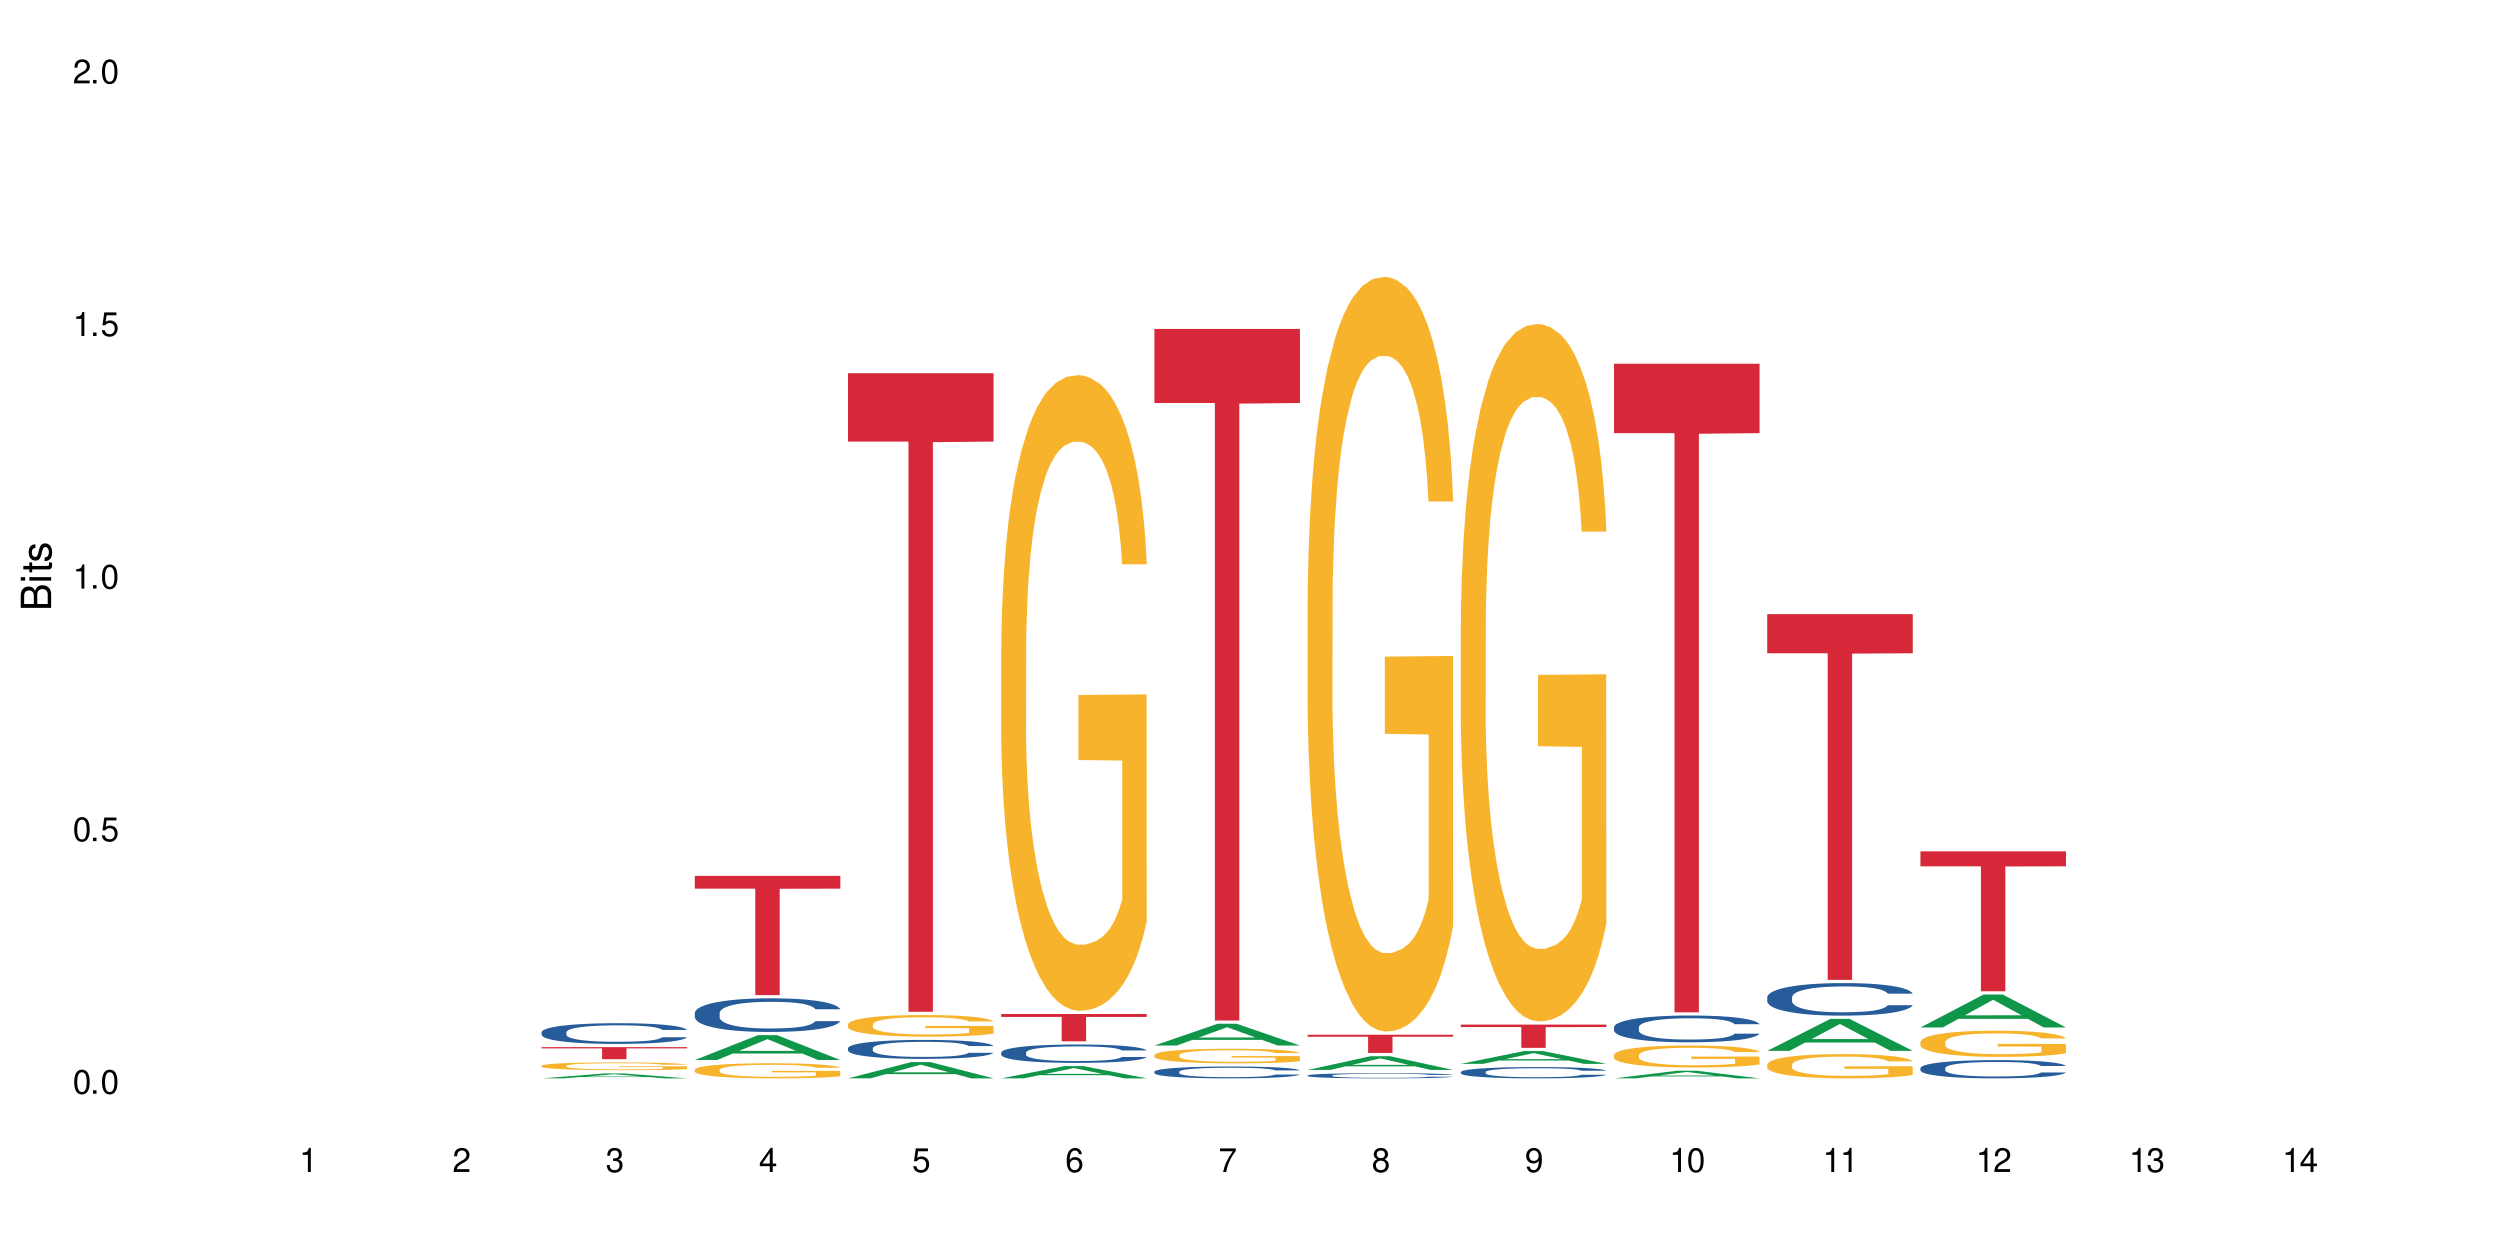 <?xml version="1.0" encoding="UTF-8"?>
<svg xmlns="http://www.w3.org/2000/svg" xmlns:xlink="http://www.w3.org/1999/xlink" width="720" height="360" viewBox="0 0 720 360">
<defs>
<g>
<g id="glyph-0-0">
</g>
<g id="glyph-0-1">
<path d="M 2.641 -6.938 C 2 -6.938 1.422 -6.656 1.078 -6.172 C 0.641 -5.562 0.406 -4.641 0.406 -3.359 C 0.406 -1.016 1.188 0.219 2.641 0.219 C 4.078 0.219 4.859 -1.016 4.859 -3.297 C 4.859 -4.641 4.656 -5.547 4.203 -6.172 C 3.844 -6.656 3.281 -6.938 2.641 -6.938 Z M 2.641 -6.188 C 3.547 -6.188 4 -5.25 4 -3.375 C 4 -1.406 3.562 -0.484 2.625 -0.484 C 1.734 -0.484 1.281 -1.438 1.281 -3.344 C 1.281 -5.25 1.734 -6.188 2.641 -6.188 Z M 2.641 -6.188 "/>
</g>
<g id="glyph-0-2">
<path d="M 1.828 -1 L 0.828 -1 L 0.828 0 L 1.828 0 Z M 1.828 -1 "/>
</g>
<g id="glyph-0-3">
<path d="M 4.562 -6.797 L 1.062 -6.797 L 0.547 -3.094 L 1.328 -3.094 C 1.719 -3.562 2.047 -3.734 2.578 -3.734 C 3.484 -3.734 4.062 -3.109 4.062 -2.094 C 4.062 -1.125 3.484 -0.531 2.578 -0.531 C 1.828 -0.531 1.375 -0.906 1.188 -1.672 L 0.328 -1.672 C 0.453 -1.109 0.547 -0.844 0.75 -0.594 C 1.125 -0.078 1.828 0.219 2.594 0.219 C 3.969 0.219 4.922 -0.781 4.922 -2.219 C 4.922 -3.562 4.031 -4.484 2.719 -4.484 C 2.25 -4.484 1.859 -4.359 1.469 -4.062 L 1.734 -5.969 L 4.562 -5.969 Z M 4.562 -6.797 "/>
</g>
<g id="glyph-0-4">
<path d="M 2.484 -4.938 L 2.484 0 L 3.328 0 L 3.328 -6.938 L 2.766 -6.938 C 2.469 -5.875 2.281 -5.734 0.984 -5.562 L 0.984 -4.938 Z M 2.484 -4.938 "/>
</g>
<g id="glyph-0-5">
<path d="M 4.859 -0.828 L 1.281 -0.828 C 1.359 -1.406 1.672 -1.781 2.5 -2.281 L 3.469 -2.828 C 4.406 -3.344 4.906 -4.062 4.906 -4.906 C 4.906 -5.484 4.672 -6.031 4.266 -6.406 C 3.859 -6.766 3.375 -6.938 2.719 -6.938 C 1.859 -6.938 1.219 -6.625 0.844 -6.031 C 0.609 -5.672 0.5 -5.234 0.484 -4.531 L 1.328 -4.531 C 1.359 -5.016 1.406 -5.281 1.531 -5.516 C 1.75 -5.938 2.188 -6.203 2.703 -6.203 C 3.469 -6.203 4.031 -5.641 4.031 -4.891 C 4.031 -4.344 3.719 -3.859 3.125 -3.516 L 2.234 -3 C 0.812 -2.172 0.406 -1.531 0.328 -0.016 L 4.859 -0.016 Z M 4.859 -0.828 "/>
</g>
<g id="glyph-0-6">
<path d="M 2.125 -3.188 L 2.578 -3.188 C 3.5 -3.188 3.984 -2.766 3.984 -1.922 C 3.984 -1.062 3.469 -0.531 2.594 -0.531 C 1.656 -0.531 1.203 -1 1.156 -2.016 L 0.312 -2.016 C 0.344 -1.453 0.438 -1.094 0.609 -0.781 C 0.953 -0.109 1.625 0.219 2.547 0.219 C 3.953 0.219 4.859 -0.625 4.859 -1.938 C 4.859 -2.828 4.516 -3.297 3.703 -3.594 C 4.344 -3.844 4.656 -4.328 4.656 -5.031 C 4.656 -6.219 3.875 -6.938 2.578 -6.938 C 1.203 -6.938 0.484 -6.172 0.453 -4.703 L 1.297 -4.703 C 1.312 -5.125 1.344 -5.359 1.453 -5.578 C 1.641 -5.969 2.062 -6.203 2.594 -6.203 C 3.344 -6.203 3.797 -5.75 3.797 -5 C 3.797 -4.516 3.609 -4.219 3.25 -4.047 C 3.016 -3.953 2.703 -3.922 2.125 -3.906 Z M 2.125 -3.188 "/>
</g>
<g id="glyph-0-7">
<path d="M 3.141 -1.672 L 3.141 0 L 3.984 0 L 3.984 -1.672 L 4.984 -1.672 L 4.984 -2.438 L 3.984 -2.438 L 3.984 -6.938 L 3.359 -6.938 L 0.266 -2.578 L 0.266 -1.672 Z M 3.141 -2.438 L 1 -2.438 L 3.141 -5.5 Z M 3.141 -2.438 "/>
</g>
<g id="glyph-0-8">
<path d="M 4.781 -5.125 C 4.609 -6.266 3.891 -6.938 2.844 -6.938 C 2.094 -6.938 1.422 -6.578 1.031 -5.953 C 0.594 -5.266 0.406 -4.422 0.406 -3.172 C 0.406 -2 0.578 -1.25 0.984 -0.641 C 1.359 -0.078 1.953 0.219 2.703 0.219 C 3.984 0.219 4.922 -0.75 4.922 -2.094 C 4.922 -3.375 4.062 -4.281 2.844 -4.281 C 2.172 -4.281 1.641 -4.031 1.281 -3.516 C 1.281 -5.234 1.828 -6.188 2.797 -6.188 C 3.391 -6.188 3.797 -5.797 3.938 -5.125 Z M 2.734 -3.531 C 3.547 -3.531 4.062 -2.953 4.062 -2.031 C 4.062 -1.156 3.484 -0.531 2.703 -0.531 C 1.922 -0.531 1.328 -1.188 1.328 -2.078 C 1.328 -2.938 1.906 -3.531 2.734 -3.531 Z M 2.734 -3.531 "/>
</g>
<g id="glyph-0-9">
<path d="M 4.984 -6.797 L 0.438 -6.797 L 0.438 -5.969 L 4.109 -5.969 C 2.5 -3.656 1.828 -2.234 1.328 0 L 2.219 0 C 2.594 -2.172 3.453 -4.047 4.984 -6.094 Z M 4.984 -6.797 "/>
</g>
<g id="glyph-0-10">
<path d="M 3.75 -3.656 C 4.469 -4.094 4.688 -4.438 4.688 -5.078 C 4.688 -6.172 3.844 -6.938 2.641 -6.938 C 1.438 -6.938 0.594 -6.172 0.594 -5.094 C 0.594 -4.438 0.812 -4.094 1.516 -3.656 C 0.734 -3.266 0.359 -2.703 0.359 -1.922 C 0.359 -0.656 1.281 0.219 2.641 0.219 C 3.984 0.219 4.922 -0.656 4.922 -1.922 C 4.922 -2.703 4.531 -3.266 3.75 -3.656 Z M 2.641 -6.188 C 3.359 -6.188 3.812 -5.75 3.812 -5.062 C 3.812 -4.406 3.344 -3.984 2.641 -3.984 C 1.922 -3.984 1.453 -4.406 1.453 -5.078 C 1.453 -5.75 1.922 -6.188 2.641 -6.188 Z M 2.641 -3.266 C 3.484 -3.266 4.062 -2.719 4.062 -1.906 C 4.062 -1.078 3.484 -0.531 2.625 -0.531 C 1.797 -0.531 1.219 -1.094 1.219 -1.906 C 1.219 -2.719 1.781 -3.266 2.641 -3.266 Z M 2.641 -3.266 "/>
</g>
<g id="glyph-0-11">
<path d="M 0.516 -1.578 C 0.672 -0.453 1.406 0.219 2.438 0.219 C 3.188 0.219 3.859 -0.141 4.266 -0.766 C 4.688 -1.453 4.891 -2.297 4.891 -3.547 C 4.891 -4.719 4.703 -5.453 4.312 -6.078 C 3.938 -6.641 3.344 -6.938 2.594 -6.938 C 1.297 -6.938 0.359 -5.969 0.359 -4.625 C 0.359 -3.344 1.234 -2.453 2.453 -2.453 C 3.094 -2.453 3.578 -2.672 4.016 -3.203 C 4 -1.484 3.469 -0.531 2.5 -0.531 C 1.906 -0.531 1.484 -0.906 1.359 -1.578 Z M 2.578 -6.203 C 3.375 -6.203 3.969 -5.531 3.969 -4.641 C 3.969 -3.797 3.391 -3.188 2.547 -3.188 C 1.734 -3.188 1.234 -3.766 1.234 -4.688 C 1.234 -5.562 1.797 -6.203 2.578 -6.203 Z M 2.578 -6.203 "/>
</g>
<g id="glyph-1-0">
</g>
<g id="glyph-1-1">
<path d="M 0 -0.953 L 0 -4.891 C 0 -5.719 -0.234 -6.344 -0.734 -6.797 C -1.188 -7.234 -1.812 -7.469 -2.5 -7.469 C -3.547 -7.469 -4.188 -7 -4.625 -5.875 C -4.984 -6.688 -5.625 -7.094 -6.531 -7.094 C -7.172 -7.094 -7.734 -6.859 -8.141 -6.391 C -8.562 -5.922 -8.75 -5.344 -8.75 -4.5 L -8.75 -0.953 Z M -4.984 -2.062 L -7.766 -2.062 L -7.766 -4.219 C -7.766 -4.844 -7.688 -5.203 -7.453 -5.5 C -7.219 -5.812 -6.859 -5.969 -6.375 -5.969 C -5.891 -5.969 -5.531 -5.812 -5.297 -5.5 C -5.062 -5.203 -4.984 -4.844 -4.984 -4.219 Z M -0.984 -2.062 L -4 -2.062 L -4 -4.781 C -4 -5.766 -3.438 -6.359 -2.484 -6.359 C -1.547 -6.359 -0.984 -5.766 -0.984 -4.781 Z M -0.984 -2.062 "/>
</g>
<g id="glyph-1-2">
<path d="M -6.281 -1.797 L -6.281 -0.797 L 0 -0.797 L 0 -1.797 Z M -8.75 -1.797 L -8.75 -0.797 L -7.484 -0.797 L -7.484 -1.797 Z M -8.75 -1.797 "/>
</g>
<g id="glyph-1-3">
<path d="M -6.281 -3.047 L -6.281 -2.016 L -8.016 -2.016 L -8.016 -1.016 L -6.281 -1.016 L -6.281 -0.172 L -5.469 -0.172 L -5.469 -1.016 L -0.719 -1.016 C -0.078 -1.016 0.281 -1.453 0.281 -2.234 C 0.281 -2.5 0.25 -2.719 0.188 -3.047 L -0.641 -3.047 C -0.609 -2.906 -0.594 -2.766 -0.594 -2.562 C -0.594 -2.141 -0.719 -2.016 -1.156 -2.016 L -5.469 -2.016 L -5.469 -3.047 Z M -6.281 -3.047 "/>
</g>
<g id="glyph-1-4">
<path d="M -4.531 -5.25 C -5.766 -5.25 -6.469 -4.422 -6.469 -2.969 C -6.469 -1.516 -5.719 -0.562 -4.547 -0.562 C -3.562 -0.562 -3.094 -1.062 -2.734 -2.562 L -2.516 -3.484 C -2.344 -4.188 -2.094 -4.469 -1.641 -4.469 C -1.047 -4.469 -0.641 -3.875 -0.641 -3 C -0.641 -2.453 -0.797 -2 -1.062 -1.75 C -1.25 -1.594 -1.422 -1.531 -1.875 -1.469 L -1.875 -0.406 C -0.422 -0.453 0.281 -1.266 0.281 -2.922 C 0.281 -4.5 -0.5 -5.516 -1.719 -5.516 C -2.656 -5.516 -3.172 -4.984 -3.469 -3.734 L -3.703 -2.766 C -3.891 -1.953 -4.156 -1.609 -4.594 -1.609 C -5.188 -1.609 -5.547 -2.125 -5.547 -2.938 C -5.547 -3.75 -5.203 -4.172 -4.531 -4.203 Z M -4.531 -5.25 "/>
</g>
</g>
</defs>
<rect x="-72" y="-36" width="864" height="432" fill="rgb(100%, 100%, 100%)" fill-opacity="1"/>
<path fill-rule="nonzero" fill="rgb(6.275%, 58.824%, 28.235%)" fill-opacity="1" d="M 155.977 310.566 L 156.023 310.566 L 174.16 309.145 L 179.668 309.145 L 197.895 310.57 L 191.488 310.57 L 186.922 310.195 L 166.902 310.195 L 162.426 310.566 L 155.977 310.566 L 168.828 310.043 L 185.086 310.043 L 176.98 309.375 L 176.891 309.375 L 176.801 309.379 L 168.785 310.043 L 168.828 310.043 Z M 155.977 310.566 "/>
<path fill-rule="nonzero" fill="rgb(14.51%, 36.078%, 60%)" fill-opacity="1" d="M 155.977 297.277 L 156.027 297.27 L 156.027 297.141 L 156.18 296.934 L 156.539 296.672 L 156.898 296.492 L 157.816 296.172 L 159.094 295.859 L 160.426 295.621 L 161.395 295.477 L 162.266 295.371 L 164.258 295.168 L 165.535 295.062 L 166.918 294.973 L 168.602 294.879 L 169.828 294.824 L 172.59 294.738 L 174.637 294.699 L 176.219 294.684 L 179.645 294.684 L 181.688 294.703 L 183.172 294.73 L 184.809 294.773 L 186.188 294.824 L 188.59 294.945 L 190.738 295.098 L 191.707 295.184 L 193.242 295.352 L 194.418 295.516 L 195.234 295.656 L 196.156 295.859 L 196.973 296.105 L 197.586 296.383 L 197.895 296.617 L 190.738 296.617 L 190.379 296.398 L 189.969 296.23 L 189.203 296.008 L 188.438 295.848 L 187.363 295.691 L 186.391 295.586 L 185.062 295.484 L 183.887 295.418 L 182.66 295.371 L 181.484 295.336 L 179.234 295.305 L 176.629 295.305 L 175.656 295.316 L 173.664 295.359 L 172.59 295.395 L 171.059 295.473 L 169.984 295.543 L 168.707 295.652 L 167.836 295.746 L 166.762 295.887 L 165.996 296.012 L 165.129 296.191 L 164.617 296.328 L 164.156 296.48 L 163.746 296.66 L 163.441 296.852 L 163.234 297.055 L 163.133 297.25 L 163.133 298.094 L 163.234 298.289 L 163.492 298.52 L 164.156 298.852 L 165.129 299.141 L 166.25 299.371 L 167.324 299.531 L 167.938 299.609 L 168.758 299.695 L 170.035 299.805 L 171.875 299.914 L 172.949 299.957 L 174.582 300 L 176.27 300.023 L 178.52 300.023 L 180.512 300 L 181.844 299.973 L 183.223 299.93 L 185.113 299.836 L 186.289 299.75 L 187.312 299.648 L 188.078 299.543 L 188.59 299.457 L 189.355 299.289 L 189.969 299.102 L 190.43 298.91 L 190.738 298.727 L 197.895 298.727 L 197.586 298.945 L 197.129 299.156 L 196.668 299.316 L 195.953 299.504 L 195.133 299.676 L 193.957 299.863 L 192.988 299.992 L 191.707 300.125 L 190.531 300.23 L 189.254 300.324 L 187.363 300.434 L 186.137 300.488 L 184.809 300.535 L 183.223 300.578 L 181.23 300.617 L 179.082 300.641 L 177.09 300.645 L 174.941 300.633 L 173.355 300.613 L 171.262 300.562 L 168.652 300.465 L 166.762 300.359 L 165.281 300.258 L 164.004 300.148 L 162.57 300 L 160.73 299.762 L 159.605 299.578 L 158.84 299.422 L 157.969 299.211 L 157.355 299.02 L 156.641 298.715 L 156.129 298.328 L 155.977 298.027 Z M 155.977 297.277 "/>
<path fill-rule="nonzero" fill="rgb(96.863%, 70.196%, 16.863%)" fill-opacity="1" d="M 155.977 306.934 L 156.027 306.934 L 156.027 306.891 L 156.234 306.801 L 156.742 306.672 L 157.41 306.57 L 158.125 306.488 L 158.582 306.445 L 159.352 306.383 L 160.016 306.336 L 161.703 306.246 L 163.848 306.16 L 165.023 306.121 L 166.355 306.086 L 168.246 306.047 L 169.113 306.035 L 171.773 306 L 174.789 305.98 L 178.109 305.977 L 179.645 305.977 L 181.742 305.984 L 184.602 306.008 L 186.238 306.027 L 187.516 306.047 L 188.848 306.074 L 190.48 306.117 L 192.016 306.164 L 193.242 306.215 L 194.469 306.277 L 195.492 306.34 L 196.359 306.414 L 197.129 306.5 L 197.586 306.57 L 197.895 306.641 L 190.789 306.641 L 190.379 306.57 L 189.918 306.516 L 189.152 306.449 L 188.387 306.398 L 187.617 306.359 L 186.188 306.305 L 184.961 306.273 L 183.426 306.246 L 181.945 306.227 L 180.258 306.215 L 179.234 306.211 L 176.527 306.211 L 174.074 306.223 L 172.641 306.242 L 171.617 306.258 L 170.188 306.289 L 169.32 306.312 L 168.809 306.328 L 167.273 306.391 L 166.25 306.449 L 165.688 306.488 L 164.973 306.551 L 164.461 306.605 L 163.898 306.688 L 163.594 306.75 L 163.184 306.887 L 163.133 307.258 L 163.285 307.332 L 163.594 307.418 L 164.004 307.492 L 164.617 307.57 L 165.23 307.629 L 166.305 307.707 L 167.223 307.762 L 167.938 307.797 L 169.32 307.852 L 169.883 307.871 L 171.211 307.906 L 172.59 307.938 L 174.277 307.961 L 175.555 307.973 L 177.602 307.984 L 180.207 307.984 L 183.273 307.969 L 185.215 307.953 L 186.547 307.938 L 187.414 307.922 L 188.488 307.902 L 189.254 307.879 L 189.969 307.859 L 190.84 307.824 L 190.84 307.332 L 178.215 307.332 L 178.215 307.102 L 197.844 307.102 L 197.895 307.902 L 196.82 307.957 L 195.492 308.008 L 194.215 308.051 L 192.883 308.086 L 190.992 308.125 L 189.461 308.148 L 187.109 308.176 L 184.961 308.195 L 182.711 308.207 L 180.719 308.215 L 178.367 308.215 L 176.27 308.211 L 174.023 308.199 L 172.234 308.184 L 170.598 308.164 L 168.961 308.137 L 166.918 308.094 L 165.586 308.059 L 164.207 308.016 L 162.828 307.965 L 161.602 307.91 L 160.781 307.867 L 159.965 307.816 L 159.094 307.754 L 158.277 307.688 L 157.664 307.621 L 157.102 307.551 L 156.691 307.484 L 156.285 307.391 L 156.078 307.316 L 155.977 307.254 Z M 155.977 306.934 "/>
<path fill-rule="nonzero" fill="rgb(83.922%, 15.686%, 22.353%)" fill-opacity="1" d="M 155.977 301.57 L 197.895 301.57 L 197.895 301.945 L 180.426 301.945 L 180.426 305.047 L 173.395 305.047 L 173.395 301.949 L 173.293 301.945 L 155.977 301.945 Z M 155.977 301.57 "/>
<path fill-rule="nonzero" fill="rgb(6.275%, 58.824%, 28.235%)" fill-opacity="1" d="M 200.102 305.285 L 200.145 305.277 L 218.281 298.125 L 223.789 298.125 L 242.016 305.289 L 235.613 305.289 L 231.047 303.418 L 211.027 303.418 L 206.547 305.285 L 200.102 305.285 L 212.953 302.645 L 229.207 302.641 L 221.102 299.297 L 221.012 299.289 L 220.926 299.309 L 212.906 302.641 L 212.953 302.645 Z M 200.102 305.285 "/>
<path fill-rule="nonzero" fill="rgb(14.51%, 36.078%, 60%)" fill-opacity="1" d="M 200.102 291.734 L 200.152 291.727 L 200.152 291.512 L 200.305 291.176 L 200.664 290.754 L 201.02 290.461 L 201.941 289.938 L 203.219 289.434 L 204.547 289.047 L 205.52 288.816 L 206.387 288.641 L 208.383 288.312 L 209.66 288.145 L 211.039 287.992 L 212.727 287.844 L 213.953 287.754 L 216.715 287.613 L 218.758 287.551 L 220.344 287.523 L 223.77 287.523 L 225.812 287.562 L 227.293 287.605 L 228.93 287.676 L 230.312 287.754 L 232.715 287.949 L 234.859 288.195 L 235.832 288.34 L 237.363 288.613 L 238.539 288.879 L 239.359 289.109 L 240.277 289.434 L 241.098 289.832 L 241.711 290.285 L 242.016 290.664 L 234.859 290.664 L 234.504 290.309 L 234.094 290.035 L 233.328 289.672 L 232.559 289.418 L 231.488 289.16 L 230.516 288.992 L 229.188 288.824 L 228.012 288.719 L 226.785 288.641 L 225.609 288.586 L 223.359 288.531 L 220.75 288.531 L 219.781 288.551 L 217.785 288.621 L 216.715 288.684 L 215.18 288.809 L 214.105 288.922 L 212.828 289.098 L 211.961 289.25 L 210.887 289.48 L 210.117 289.684 L 209.25 289.973 L 208.738 290.195 L 208.277 290.441 L 207.871 290.734 L 207.562 291.043 L 207.359 291.371 L 207.258 291.691 L 207.258 293.059 L 207.359 293.379 L 207.613 293.75 L 208.277 294.289 L 209.25 294.758 L 210.375 295.129 L 211.449 295.395 L 212.062 295.52 L 212.879 295.66 L 214.156 295.836 L 215.996 296.012 L 217.07 296.082 L 218.707 296.156 L 220.395 296.191 L 222.645 296.191 L 224.637 296.156 L 225.965 296.109 L 227.348 296.039 L 229.238 295.891 L 230.414 295.746 L 231.434 295.578 L 232.203 295.41 L 232.715 295.27 L 233.48 294.996 L 234.094 294.695 L 234.555 294.387 L 234.859 294.086 L 242.016 294.086 L 241.711 294.438 L 241.25 294.785 L 240.789 295.039 L 240.074 295.352 L 239.258 295.625 L 238.082 295.934 L 237.109 296.137 L 235.832 296.359 L 234.656 296.527 L 233.379 296.676 L 231.488 296.852 L 230.258 296.941 L 228.93 297.02 L 227.348 297.09 L 225.352 297.152 L 223.207 297.188 L 221.211 297.199 L 219.066 297.18 L 217.48 297.145 L 215.383 297.066 L 212.777 296.906 L 210.887 296.738 L 209.402 296.57 L 208.125 296.395 L 206.695 296.156 L 204.855 295.766 L 203.73 295.465 L 202.961 295.219 L 202.094 294.871 L 201.48 294.562 L 200.766 294.066 L 200.254 293.441 L 200.102 292.953 Z M 200.102 291.734 "/>
<path fill-rule="nonzero" fill="rgb(96.863%, 70.196%, 16.863%)" fill-opacity="1" d="M 200.102 308.082 L 200.152 308.078 L 200.152 307.996 L 200.355 307.82 L 200.867 307.574 L 201.531 307.371 L 202.246 307.211 L 202.707 307.129 L 203.473 307.008 L 204.137 306.922 L 205.824 306.742 L 207.973 306.574 L 209.148 306.504 L 210.477 306.438 L 212.367 306.359 L 213.238 306.332 L 215.895 306.27 L 218.91 306.23 L 222.234 306.219 L 223.77 306.223 L 225.863 306.238 L 228.727 306.281 L 230.363 306.32 L 231.641 306.359 L 232.969 306.414 L 234.605 306.492 L 236.137 306.586 L 237.363 306.684 L 238.594 306.801 L 239.613 306.93 L 240.484 307.066 L 241.25 307.234 L 241.711 307.375 L 242.016 307.512 L 234.91 307.512 L 234.504 307.375 L 234.043 307.266 L 233.277 307.137 L 232.508 307.039 L 231.742 306.965 L 230.312 306.859 L 229.082 306.797 L 227.551 306.742 L 226.066 306.707 L 224.383 306.684 L 223.359 306.676 L 220.648 306.676 L 218.195 306.703 L 216.766 306.734 L 215.742 306.766 L 214.312 306.824 L 213.441 306.875 L 212.93 306.906 L 211.398 307.027 L 210.375 307.141 L 209.812 307.215 L 209.098 307.336 L 208.586 307.441 L 208.023 307.602 L 207.715 307.719 L 207.309 307.988 L 207.258 308.707 L 207.41 308.855 L 207.715 309.02 L 208.125 309.164 L 208.738 309.312 L 209.352 309.43 L 210.426 309.582 L 211.348 309.688 L 212.062 309.754 L 213.441 309.863 L 214.004 309.898 L 215.332 309.969 L 216.715 310.023 L 218.398 310.074 L 219.68 310.098 L 221.723 310.117 L 224.328 310.117 L 227.398 310.094 L 229.34 310.062 L 230.668 310.027 L 231.539 310 L 232.609 309.957 L 233.379 309.918 L 234.094 309.875 L 234.961 309.805 L 234.961 308.855 L 222.336 308.852 L 222.336 308.406 L 241.965 308.402 L 242.016 309.957 L 240.941 310.066 L 239.613 310.168 L 238.336 310.246 L 237.008 310.316 L 235.117 310.391 L 233.582 310.438 L 231.23 310.492 L 229.082 310.531 L 226.836 310.555 L 224.84 310.566 L 222.488 310.57 L 220.395 310.562 L 218.145 310.539 L 216.355 310.504 L 214.719 310.465 L 213.082 310.414 L 211.039 310.332 L 209.711 310.262 L 208.328 310.18 L 206.949 310.082 L 205.723 309.973 L 204.906 309.891 L 204.086 309.793 L 203.219 309.676 L 202.398 309.539 L 201.785 309.418 L 201.223 309.277 L 200.816 309.145 L 200.406 308.969 L 200.203 308.824 L 200.102 308.703 Z M 200.102 308.082 "/>
<path fill-rule="nonzero" fill="rgb(83.922%, 15.686%, 22.353%)" fill-opacity="1" d="M 200.102 252.258 L 242.016 252.258 L 242.016 255.934 L 224.547 255.969 L 224.547 286.598 L 217.52 286.598 L 217.52 256 L 217.418 255.934 L 200.102 255.934 Z M 200.102 252.258 "/>
<path fill-rule="nonzero" fill="rgb(6.275%, 58.824%, 28.235%)" fill-opacity="1" d="M 244.223 310.566 L 244.27 310.559 L 262.406 305.883 L 267.914 305.883 L 286.141 310.57 L 279.734 310.57 L 275.168 309.348 L 255.148 309.348 L 250.672 310.566 L 244.223 310.566 L 257.074 308.84 L 273.332 308.836 L 265.227 306.648 L 265.137 306.645 L 265.047 306.656 L 257.031 308.836 L 257.074 308.84 Z M 244.223 310.566 "/>
<path fill-rule="nonzero" fill="rgb(14.51%, 36.078%, 60%)" fill-opacity="1" d="M 244.223 301.871 L 244.273 301.863 L 244.273 301.746 L 244.426 301.555 L 244.785 301.316 L 245.145 301.152 L 246.062 300.855 L 247.34 300.57 L 248.672 300.352 L 249.641 300.223 L 250.512 300.121 L 252.504 299.938 L 253.781 299.844 L 255.164 299.758 L 256.848 299.672 L 258.074 299.625 L 260.836 299.543 L 262.883 299.508 L 264.465 299.492 L 267.891 299.492 L 269.934 299.516 L 271.418 299.539 L 273.055 299.578 L 274.434 299.625 L 276.836 299.734 L 278.984 299.875 L 279.953 299.953 L 281.488 300.109 L 282.664 300.258 L 283.48 300.387 L 284.402 300.57 L 285.219 300.797 L 285.832 301.051 L 286.141 301.266 L 278.984 301.266 L 278.625 301.066 L 278.215 300.91 L 277.449 300.707 L 276.684 300.562 L 275.609 300.418 L 274.637 300.324 L 273.309 300.227 L 272.133 300.168 L 270.906 300.121 L 269.73 300.094 L 267.48 300.062 L 264.875 300.062 L 263.902 300.074 L 261.91 300.113 L 260.836 300.148 L 259.305 300.219 L 258.23 300.281 L 256.953 300.383 L 256.082 300.469 L 255.008 300.598 L 254.242 300.711 L 253.371 300.875 L 252.863 301 L 252.402 301.141 L 251.992 301.305 L 251.688 301.48 L 251.48 301.664 L 251.379 301.844 L 251.379 302.617 L 251.48 302.797 L 251.738 303.008 L 252.402 303.312 L 253.371 303.578 L 254.496 303.785 L 255.57 303.938 L 256.184 304.008 L 257.004 304.086 L 258.281 304.188 L 260.121 304.285 L 261.195 304.324 L 262.828 304.367 L 264.516 304.387 L 266.766 304.387 L 268.758 304.367 L 270.09 304.34 L 271.469 304.301 L 273.359 304.215 L 274.535 304.137 L 275.559 304.043 L 276.324 303.945 L 276.836 303.867 L 277.602 303.711 L 278.215 303.543 L 278.676 303.367 L 278.984 303.199 L 286.141 303.199 L 285.832 303.398 L 285.371 303.594 L 284.914 303.738 L 284.195 303.91 L 283.379 304.066 L 282.203 304.242 L 281.23 304.355 L 279.953 304.48 L 278.777 304.574 L 277.5 304.66 L 275.609 304.762 L 274.383 304.809 L 273.055 304.855 L 271.469 304.895 L 269.477 304.93 L 267.328 304.949 L 265.336 304.957 L 263.188 304.945 L 261.602 304.926 L 259.508 304.879 L 256.898 304.789 L 255.008 304.695 L 253.527 304.602 L 252.25 304.5 L 250.816 304.367 L 248.977 304.145 L 247.852 303.977 L 247.086 303.836 L 246.215 303.641 L 245.602 303.469 L 244.887 303.188 L 244.375 302.832 L 244.223 302.559 Z M 244.223 301.871 "/>
<path fill-rule="nonzero" fill="rgb(96.863%, 70.196%, 16.863%)" fill-opacity="1" d="M 244.223 295.004 L 244.273 294.996 L 244.273 294.883 L 244.477 294.625 L 244.988 294.273 L 245.652 293.984 L 246.371 293.754 L 246.828 293.637 L 247.598 293.465 L 248.262 293.34 L 249.949 293.082 L 252.094 292.844 L 253.27 292.742 L 254.602 292.645 L 256.492 292.535 L 257.359 292.496 L 260.02 292.406 L 263.035 292.348 L 266.355 292.332 L 267.891 292.336 L 269.988 292.359 L 272.848 292.422 L 274.484 292.48 L 275.762 292.535 L 277.094 292.609 L 278.727 292.723 L 280.262 292.859 L 281.488 292.996 L 282.715 293.168 L 283.738 293.352 L 284.605 293.551 L 285.371 293.789 L 285.832 293.988 L 286.141 294.188 L 279.035 294.188 L 278.625 293.988 L 278.164 293.836 L 277.398 293.648 L 276.633 293.512 L 275.863 293.402 L 274.434 293.254 L 273.207 293.164 L 271.672 293.082 L 270.191 293.031 L 268.504 292.996 L 267.48 292.984 L 264.773 292.984 L 262.32 293.027 L 260.887 293.07 L 259.863 293.117 L 258.434 293.203 L 257.566 293.27 L 257.055 293.316 L 255.52 293.492 L 254.496 293.652 L 253.934 293.762 L 253.219 293.93 L 252.707 294.086 L 252.145 294.312 L 251.84 294.484 L 251.43 294.871 L 251.379 295.895 L 251.531 296.113 L 251.84 296.348 L 252.25 296.551 L 252.863 296.766 L 253.477 296.934 L 254.547 297.156 L 255.469 297.301 L 256.184 297.398 L 257.566 297.555 L 258.129 297.605 L 259.457 297.707 L 260.836 297.785 L 262.523 297.855 L 263.801 297.891 L 265.848 297.918 L 268.453 297.918 L 271.52 297.883 L 273.461 297.84 L 274.793 297.793 L 275.66 297.754 L 276.734 297.691 L 277.5 297.633 L 278.215 297.57 L 279.086 297.473 L 279.086 296.113 L 266.461 296.105 L 266.461 295.469 L 286.09 295.465 L 286.141 297.691 L 285.066 297.844 L 283.738 297.992 L 282.461 298.105 L 281.129 298.203 L 279.238 298.309 L 277.707 298.379 L 275.355 298.457 L 273.207 298.512 L 270.957 298.543 L 268.965 298.562 L 266.613 298.566 L 264.516 298.555 L 262.27 298.52 L 260.477 298.477 L 258.844 298.418 L 257.207 298.344 L 255.164 298.227 L 253.832 298.129 L 252.453 298.008 L 251.074 297.867 L 249.848 297.711 L 249.027 297.594 L 248.211 297.457 L 247.34 297.285 L 246.523 297.094 L 245.91 296.914 L 245.348 296.715 L 244.938 296.527 L 244.531 296.273 L 244.324 296.066 L 244.223 295.891 Z M 244.223 295.004 "/>
<path fill-rule="nonzero" fill="rgb(83.922%, 15.686%, 22.353%)" fill-opacity="1" d="M 244.223 107.484 L 286.141 107.484 L 286.141 127.172 L 268.672 127.344 L 268.672 291.402 L 261.641 291.402 L 261.641 127.516 L 261.539 127.172 L 244.223 127.172 Z M 244.223 107.484 "/>
<path fill-rule="nonzero" fill="rgb(6.275%, 58.824%, 28.235%)" fill-opacity="1" d="M 288.348 310.566 L 288.391 310.562 L 306.527 307.043 L 312.035 307.043 L 330.262 310.57 L 323.859 310.57 L 319.289 309.648 L 299.273 309.648 L 294.793 310.566 L 288.348 310.566 L 301.199 309.27 L 317.453 309.266 L 309.348 307.617 L 309.258 307.617 L 309.172 307.625 L 301.152 309.266 L 301.199 309.27 Z M 288.348 310.566 "/>
<path fill-rule="nonzero" fill="rgb(14.51%, 36.078%, 60%)" fill-opacity="1" d="M 288.348 303.125 L 288.398 303.117 L 288.398 303.004 L 288.551 302.82 L 288.906 302.586 L 289.266 302.426 L 290.188 302.141 L 291.465 301.867 L 292.793 301.652 L 293.766 301.527 L 294.633 301.43 L 296.629 301.25 L 297.906 301.16 L 299.285 301.078 L 300.973 300.992 L 302.199 300.945 L 304.961 300.867 L 307.004 300.836 L 308.59 300.82 L 312.012 300.82 L 314.059 300.84 L 315.539 300.863 L 317.176 300.902 L 318.559 300.945 L 320.961 301.051 L 323.105 301.188 L 324.078 301.266 L 325.609 301.414 L 326.785 301.559 L 327.605 301.688 L 328.523 301.867 L 329.344 302.082 L 329.957 302.328 L 330.262 302.539 L 323.105 302.539 L 322.75 302.344 L 322.34 302.195 L 321.574 301.996 L 320.805 301.855 L 319.73 301.715 L 318.762 301.625 L 317.434 301.531 L 316.258 301.473 L 315.031 301.43 L 313.855 301.402 L 311.605 301.371 L 308.996 301.371 L 308.027 301.383 L 306.031 301.422 L 304.961 301.453 L 303.426 301.523 L 302.352 301.586 L 301.074 301.68 L 300.207 301.766 L 299.133 301.891 L 298.363 302 L 297.496 302.16 L 296.984 302.281 L 296.523 302.418 L 296.117 302.578 L 295.809 302.746 L 295.605 302.926 L 295.504 303.102 L 295.504 303.852 L 295.605 304.023 L 295.859 304.227 L 296.523 304.523 L 297.496 304.781 L 298.621 304.984 L 299.695 305.129 L 300.309 305.195 L 301.125 305.273 L 302.402 305.371 L 304.242 305.469 L 305.316 305.504 L 306.953 305.543 L 308.641 305.562 L 310.891 305.562 L 312.883 305.543 L 314.211 305.52 L 315.594 305.48 L 317.484 305.398 L 318.66 305.32 L 319.68 305.23 L 320.449 305.137 L 320.961 305.059 L 321.727 304.91 L 322.34 304.746 L 322.801 304.578 L 323.105 304.41 L 330.262 304.41 L 329.957 304.605 L 329.496 304.793 L 329.035 304.934 L 328.32 305.105 L 327.504 305.254 L 326.328 305.422 L 325.355 305.535 L 324.078 305.656 L 322.902 305.746 L 321.625 305.828 L 319.73 305.926 L 318.504 305.977 L 317.176 306.02 L 315.594 306.059 L 313.598 306.09 L 311.453 306.109 L 309.457 306.117 L 307.312 306.105 L 305.727 306.086 L 303.629 306.043 L 301.023 305.957 L 299.133 305.863 L 297.648 305.773 L 296.371 305.676 L 294.941 305.543 L 293.102 305.332 L 291.977 305.168 L 291.207 305.031 L 290.34 304.844 L 289.727 304.672 L 289.012 304.402 L 288.5 304.059 L 288.348 303.793 Z M 288.348 303.125 "/>
<path fill-rule="nonzero" fill="rgb(96.863%, 70.196%, 16.863%)" fill-opacity="1" d="M 288.348 186.445 L 288.398 186.277 L 288.398 182.934 L 288.602 175.41 L 289.113 165.043 L 289.777 156.52 L 290.492 149.832 L 290.953 146.32 L 291.719 141.305 L 292.383 137.625 L 294.07 130.102 L 296.219 123.078 L 297.395 120.07 L 298.723 117.227 L 300.613 114.051 L 301.484 112.883 L 304.141 110.207 L 307.156 108.535 L 310.48 108.031 L 312.012 108.199 L 314.109 108.867 L 316.973 110.707 L 318.609 112.379 L 319.887 114.051 L 321.215 116.227 L 322.852 119.57 L 324.383 123.582 L 325.609 127.594 L 326.836 132.609 L 327.859 137.961 L 328.73 143.812 L 329.496 150.832 L 329.957 156.684 L 330.262 162.535 L 323.156 162.535 L 322.75 156.684 L 322.289 152.172 L 321.523 146.652 L 320.754 142.641 L 319.988 139.465 L 318.559 135.117 L 317.328 132.441 L 315.797 130.102 L 314.312 128.598 L 312.629 127.594 L 311.605 127.258 L 308.895 127.258 L 306.441 128.43 L 305.012 129.766 L 303.988 131.105 L 302.559 133.613 L 301.688 135.617 L 301.176 136.957 L 299.645 142.141 L 298.621 146.82 L 298.059 149.996 L 297.344 155.012 L 296.832 159.527 L 296.27 166.215 L 295.961 171.23 L 295.555 182.602 L 295.504 212.695 L 295.656 219.047 L 295.961 225.902 L 296.371 231.922 L 296.984 238.273 L 297.598 243.125 L 298.672 249.645 L 299.594 253.992 L 300.309 256.832 L 301.688 261.348 L 302.25 262.852 L 303.578 265.863 L 304.961 268.203 L 306.645 270.207 L 307.926 271.211 L 309.969 272.047 L 312.574 272.047 L 315.645 271.043 L 317.586 269.707 L 318.914 268.371 L 319.785 267.199 L 320.855 265.359 L 321.625 263.688 L 322.34 261.848 L 323.207 259.008 L 323.207 219.047 L 310.582 218.883 L 310.582 200.156 L 330.211 199.988 L 330.262 265.359 L 329.188 269.875 L 327.859 274.223 L 326.582 277.566 L 325.254 280.406 L 323.363 283.586 L 321.828 285.59 L 319.477 287.93 L 317.328 289.438 L 315.082 290.438 L 313.086 290.941 L 310.734 291.109 L 308.641 290.773 L 306.391 289.77 L 304.602 288.434 L 302.965 286.762 L 301.328 284.586 L 299.285 281.078 L 297.957 278.234 L 296.574 274.723 L 295.195 270.543 L 293.969 266.027 L 293.152 262.52 L 292.332 258.504 L 291.465 253.488 L 290.645 247.805 L 290.031 242.621 L 289.469 236.77 L 289.062 231.254 L 288.652 223.73 L 288.449 217.711 L 288.348 212.527 Z M 288.348 186.445 "/>
<path fill-rule="nonzero" fill="rgb(83.922%, 15.686%, 22.353%)" fill-opacity="1" d="M 288.348 292.035 L 330.262 292.035 L 330.262 292.875 L 312.793 292.883 L 312.793 299.895 L 305.766 299.895 L 305.766 292.891 L 305.664 292.875 L 288.348 292.875 Z M 288.348 292.035 "/>
<path fill-rule="nonzero" fill="rgb(6.275%, 58.824%, 28.235%)" fill-opacity="1" d="M 332.469 301.105 L 332.512 301.102 L 350.652 294.844 L 356.16 294.844 L 374.387 301.113 L 367.98 301.113 L 363.414 299.477 L 343.395 299.477 L 338.918 301.105 L 332.469 301.105 L 345.32 298.801 L 361.578 298.793 L 353.473 295.867 L 353.383 295.863 L 353.293 295.879 L 345.277 298.793 L 345.32 298.801 Z M 332.469 301.105 "/>
<path fill-rule="nonzero" fill="rgb(14.51%, 36.078%, 60%)" fill-opacity="1" d="M 332.469 308.645 L 332.52 308.641 L 332.52 308.566 L 332.672 308.445 L 333.031 308.297 L 333.391 308.195 L 334.309 308.012 L 335.586 307.832 L 336.918 307.695 L 337.887 307.613 L 338.758 307.555 L 340.75 307.438 L 342.027 307.379 L 343.406 307.324 L 345.094 307.273 L 346.32 307.242 L 349.082 307.191 L 351.129 307.168 L 352.711 307.16 L 356.137 307.16 L 358.18 307.172 L 359.664 307.188 L 361.301 307.215 L 362.68 307.242 L 365.082 307.309 L 367.23 307.398 L 368.199 307.445 L 369.734 307.543 L 370.91 307.637 L 371.727 307.719 L 372.648 307.832 L 373.465 307.973 L 374.078 308.133 L 374.387 308.266 L 367.23 308.266 L 366.871 308.141 L 366.461 308.047 L 365.695 307.918 L 364.93 307.828 L 363.855 307.738 L 362.883 307.676 L 361.555 307.617 L 360.379 307.582 L 359.152 307.555 L 357.977 307.535 L 355.727 307.516 L 353.121 307.516 L 352.148 307.523 L 350.156 307.547 L 349.082 307.57 L 347.547 307.613 L 346.477 307.652 L 345.199 307.715 L 344.328 307.77 L 343.254 307.848 L 342.488 307.922 L 341.617 308.023 L 341.109 308.102 L 340.648 308.188 L 340.238 308.293 L 339.934 308.402 L 339.727 308.516 L 339.625 308.629 L 339.625 309.109 L 339.727 309.223 L 339.984 309.355 L 340.648 309.543 L 341.617 309.711 L 342.742 309.84 L 343.816 309.934 L 344.43 309.977 L 345.25 310.027 L 346.527 310.09 L 348.367 310.152 L 349.441 310.176 L 351.074 310.203 L 352.762 310.215 L 355.012 310.215 L 357.004 310.203 L 358.336 310.188 L 359.715 310.16 L 361.605 310.109 L 362.781 310.059 L 363.805 310 L 364.57 309.941 L 365.082 309.891 L 365.848 309.793 L 366.461 309.688 L 366.922 309.578 L 367.23 309.473 L 374.387 309.473 L 374.078 309.598 L 373.617 309.719 L 373.16 309.809 L 372.441 309.918 L 371.625 310.016 L 370.449 310.125 L 369.477 310.195 L 368.199 310.273 L 367.023 310.332 L 365.746 310.387 L 363.855 310.449 L 362.629 310.48 L 361.301 310.508 L 359.715 310.531 L 357.723 310.555 L 355.574 310.566 L 353.582 310.57 L 351.434 310.562 L 349.848 310.551 L 347.754 310.523 L 345.145 310.465 L 343.254 310.406 L 341.773 310.348 L 340.496 310.285 L 339.062 310.203 L 337.223 310.066 L 336.098 309.957 L 335.332 309.871 L 334.461 309.75 L 333.848 309.641 L 333.133 309.465 L 332.621 309.246 L 332.469 309.074 Z M 332.469 308.645 "/>
<path fill-rule="nonzero" fill="rgb(96.863%, 70.196%, 16.863%)" fill-opacity="1" d="M 332.469 303.836 L 332.52 303.832 L 332.52 303.754 L 332.723 303.582 L 333.234 303.344 L 333.898 303.148 L 334.617 302.996 L 335.074 302.918 L 335.844 302.801 L 336.508 302.719 L 338.195 302.547 L 340.34 302.383 L 341.516 302.316 L 342.848 302.25 L 344.738 302.176 L 345.605 302.152 L 348.266 302.09 L 351.281 302.051 L 354.602 302.039 L 356.137 302.043 L 358.23 302.059 L 361.094 302.102 L 362.73 302.141 L 364.008 302.176 L 365.336 302.227 L 366.973 302.305 L 368.508 302.395 L 369.734 302.488 L 370.961 302.602 L 371.984 302.727 L 372.852 302.859 L 373.617 303.02 L 374.078 303.152 L 374.387 303.289 L 367.281 303.289 L 366.871 303.152 L 366.41 303.051 L 365.645 302.926 L 364.879 302.832 L 364.109 302.758 L 362.68 302.66 L 361.453 302.598 L 359.918 302.547 L 358.438 302.512 L 356.75 302.488 L 355.727 302.48 L 353.02 302.48 L 350.566 302.508 L 349.133 302.539 L 348.109 302.566 L 346.68 302.625 L 345.812 302.672 L 345.301 302.703 L 343.766 302.82 L 342.742 302.93 L 342.18 303 L 341.465 303.117 L 340.953 303.219 L 340.391 303.371 L 340.086 303.488 L 339.676 303.746 L 339.625 304.438 L 339.777 304.582 L 340.086 304.738 L 340.496 304.879 L 341.109 305.023 L 341.723 305.133 L 342.793 305.285 L 343.715 305.383 L 344.43 305.449 L 345.812 305.551 L 346.371 305.586 L 347.703 305.656 L 349.082 305.707 L 350.77 305.754 L 352.047 305.777 L 354.094 305.797 L 356.699 305.797 L 359.766 305.773 L 361.707 305.742 L 363.039 305.711 L 363.906 305.684 L 364.98 305.645 L 365.746 305.605 L 366.461 305.562 L 367.332 305.496 L 367.332 304.582 L 354.707 304.578 L 354.707 304.148 L 374.336 304.145 L 374.387 305.645 L 373.312 305.746 L 371.984 305.848 L 370.707 305.922 L 369.375 305.988 L 367.484 306.062 L 365.953 306.105 L 363.602 306.16 L 361.453 306.195 L 359.203 306.219 L 357.211 306.23 L 354.859 306.234 L 352.762 306.227 L 350.512 306.203 L 348.723 306.172 L 347.09 306.133 L 345.453 306.082 L 343.406 306.004 L 342.078 305.938 L 340.699 305.859 L 339.32 305.762 L 338.094 305.66 L 337.273 305.578 L 336.457 305.488 L 335.586 305.371 L 334.77 305.242 L 334.156 305.121 L 333.594 304.988 L 333.184 304.863 L 332.777 304.691 L 332.57 304.551 L 332.469 304.434 Z M 332.469 303.836 "/>
<path fill-rule="nonzero" fill="rgb(83.922%, 15.686%, 22.353%)" fill-opacity="1" d="M 332.469 94.738 L 374.387 94.738 L 374.387 116.059 L 356.918 116.246 L 356.918 293.918 L 349.887 293.918 L 349.887 116.434 L 349.785 116.059 L 332.469 116.059 Z M 332.469 94.738 "/>
<path fill-rule="nonzero" fill="rgb(6.275%, 58.824%, 28.235%)" fill-opacity="1" d="M 376.594 308.141 L 376.637 308.141 L 394.773 304.176 L 400.281 304.176 L 418.508 308.145 L 412.105 308.145 L 407.535 307.109 L 387.52 307.109 L 383.039 308.141 L 376.594 308.141 L 389.445 306.68 L 405.699 306.676 L 397.594 304.824 L 397.504 304.82 L 397.414 304.832 L 389.398 306.676 L 389.445 306.68 Z M 376.594 308.141 "/>
<path fill-rule="nonzero" fill="rgb(14.51%, 36.078%, 60%)" fill-opacity="1" d="M 376.594 309.723 L 376.645 309.723 L 376.645 309.691 L 376.797 309.637 L 377.152 309.574 L 377.512 309.527 L 378.434 309.445 L 379.711 309.367 L 381.039 309.309 L 382.012 309.273 L 382.879 309.246 L 384.871 309.195 L 386.152 309.168 L 387.531 309.145 L 389.219 309.121 L 390.445 309.109 L 393.207 309.086 L 395.25 309.078 L 396.836 309.074 L 400.258 309.074 L 402.305 309.078 L 403.785 309.086 L 405.422 309.098 L 406.801 309.109 L 409.207 309.141 L 411.352 309.176 L 412.324 309.199 L 413.855 309.242 L 415.031 309.281 L 415.852 309.316 L 416.77 309.367 L 417.59 309.43 L 418.203 309.5 L 418.508 309.559 L 411.352 309.559 L 410.996 309.504 L 410.586 309.461 L 409.82 309.406 L 409.051 309.367 L 407.977 309.328 L 407.008 309.301 L 405.68 309.273 L 404.504 309.258 L 403.277 309.246 L 402.102 309.238 L 399.852 309.23 L 396.273 309.23 L 394.277 309.242 L 393.207 309.254 L 391.672 309.273 L 390.598 309.289 L 389.32 309.316 L 388.453 309.34 L 387.379 309.375 L 386.609 309.406 L 385.742 309.453 L 385.23 309.484 L 384.77 309.523 L 384.363 309.57 L 384.055 309.617 L 383.852 309.668 L 383.75 309.719 L 383.75 309.93 L 383.852 309.98 L 384.105 310.035 L 384.77 310.121 L 385.742 310.191 L 386.867 310.25 L 387.941 310.289 L 388.555 310.309 L 389.371 310.332 L 390.648 310.359 L 392.488 310.387 L 393.562 310.398 L 395.199 310.406 L 396.887 310.414 L 399.137 310.414 L 401.129 310.406 L 402.457 310.402 L 403.836 310.391 L 405.73 310.367 L 406.906 310.344 L 407.926 310.32 L 408.695 310.293 L 409.207 310.27 L 409.973 310.23 L 410.586 310.184 L 411.047 310.133 L 411.352 310.09 L 418.508 310.09 L 418.203 310.145 L 417.742 310.195 L 417.281 310.234 L 416.566 310.285 L 415.75 310.324 L 414.574 310.375 L 413.602 310.406 L 412.324 310.438 L 411.148 310.465 L 409.871 310.488 L 407.977 310.516 L 406.75 310.531 L 405.422 310.543 L 403.836 310.555 L 401.844 310.562 L 399.695 310.566 L 397.703 310.57 L 395.559 310.566 L 393.973 310.562 L 391.875 310.547 L 389.27 310.523 L 387.379 310.5 L 385.895 310.473 L 384.617 310.445 L 383.188 310.406 L 381.348 310.348 L 380.223 310.301 L 379.453 310.262 L 378.586 310.211 L 377.973 310.16 L 377.258 310.086 L 376.746 309.988 L 376.594 309.914 Z M 376.594 309.723 "/>
<path fill-rule="nonzero" fill="rgb(96.863%, 70.196%, 16.863%)" fill-opacity="1" d="M 376.594 172.828 L 376.645 172.629 L 376.645 168.66 L 376.848 159.727 L 377.359 147.422 L 378.023 137.297 L 378.738 129.359 L 379.199 125.191 L 379.965 119.234 L 380.629 114.867 L 382.316 105.938 L 384.465 97.598 L 385.641 94.027 L 386.969 90.652 L 388.859 86.879 L 389.73 85.492 L 392.387 82.316 L 395.402 80.332 L 398.727 79.734 L 400.258 79.934 L 402.355 80.727 L 405.219 82.91 L 406.855 84.895 L 408.133 86.879 L 409.461 89.461 L 411.098 93.43 L 412.629 98.195 L 413.855 102.957 L 415.082 108.914 L 416.105 115.266 L 416.977 122.211 L 417.742 130.551 L 418.203 137.496 L 418.508 144.445 L 411.402 144.445 L 410.996 137.496 L 410.535 132.137 L 409.766 125.586 L 409 120.824 L 408.234 117.051 L 406.801 111.891 L 405.574 108.715 L 404.043 105.938 L 402.559 104.148 L 400.871 102.957 L 399.852 102.562 L 397.141 102.562 L 394.688 103.949 L 393.258 105.539 L 392.234 107.129 L 390.801 110.105 L 389.934 112.488 L 389.422 114.074 L 387.891 120.227 L 386.867 125.785 L 386.305 129.559 L 385.59 135.512 L 385.078 140.871 L 384.516 148.812 L 384.207 154.766 L 383.801 168.262 L 383.75 203.992 L 383.902 211.535 L 384.207 219.672 L 384.617 226.82 L 385.23 234.363 L 385.844 240.117 L 386.918 247.859 L 387.836 253.02 L 388.555 256.395 L 389.934 261.754 L 390.496 263.539 L 391.824 267.113 L 393.207 269.891 L 394.891 272.273 L 396.172 273.465 L 398.215 274.457 L 400.82 274.457 L 403.891 273.266 L 405.832 271.68 L 407.16 270.09 L 408.031 268.699 L 409.102 266.52 L 409.871 264.531 L 410.586 262.348 L 411.453 258.977 L 411.453 211.535 L 398.828 211.336 L 398.828 189.105 L 418.457 188.906 L 418.508 266.52 L 417.434 271.875 L 416.105 277.039 L 414.828 281.008 L 413.5 284.383 L 411.609 288.152 L 410.074 290.535 L 407.723 293.312 L 405.574 295.102 L 403.328 296.293 L 401.332 296.887 L 398.98 297.086 L 396.887 296.688 L 394.637 295.496 L 392.848 293.91 L 391.211 291.926 L 389.574 289.344 L 387.531 285.176 L 386.203 281.801 L 384.82 277.633 L 383.441 272.672 L 382.215 267.312 L 381.398 263.145 L 380.578 258.379 L 379.711 252.426 L 378.891 245.676 L 378.277 239.523 L 377.715 232.574 L 377.309 226.023 L 376.898 217.094 L 376.695 209.945 L 376.594 203.793 Z M 376.594 172.828 "/>
<path fill-rule="nonzero" fill="rgb(83.922%, 15.686%, 22.353%)" fill-opacity="1" d="M 376.594 298.012 L 418.508 298.012 L 418.508 298.574 L 401.039 298.578 L 401.039 303.246 L 394.012 303.246 L 394.012 298.582 L 393.91 298.574 L 376.594 298.574 Z M 376.594 298.012 "/>
<path fill-rule="nonzero" fill="rgb(6.275%, 58.824%, 28.235%)" fill-opacity="1" d="M 420.715 306.387 L 420.758 306.383 L 438.898 302.711 L 444.406 302.711 L 462.633 306.391 L 456.227 306.391 L 451.66 305.43 L 431.641 305.43 L 427.164 306.387 L 420.715 306.387 L 433.566 305.035 L 449.824 305.031 L 441.719 303.312 L 441.629 303.309 L 441.539 303.32 L 433.523 305.031 L 433.566 305.035 Z M 420.715 306.387 "/>
<path fill-rule="nonzero" fill="rgb(14.51%, 36.078%, 60%)" fill-opacity="1" d="M 420.715 308.734 L 420.766 308.73 L 420.766 308.66 L 420.918 308.547 L 421.277 308.402 L 421.637 308.305 L 422.555 308.129 L 423.832 307.961 L 425.164 307.828 L 426.133 307.75 L 427.004 307.691 L 428.996 307.582 L 430.273 307.527 L 431.652 307.477 L 433.34 307.426 L 434.566 307.395 L 437.328 307.348 L 439.371 307.328 L 440.957 307.316 L 444.383 307.316 L 446.426 307.328 L 447.91 307.344 L 449.547 307.367 L 450.926 307.395 L 453.328 307.461 L 455.477 307.543 L 456.445 307.59 L 457.98 307.684 L 459.156 307.773 L 459.973 307.852 L 460.895 307.961 L 461.711 308.094 L 462.324 308.246 L 462.633 308.371 L 455.477 308.371 L 455.117 308.254 L 454.707 308.16 L 453.941 308.039 L 453.176 307.953 L 452.102 307.867 L 451.129 307.812 L 449.801 307.754 L 448.625 307.719 L 447.398 307.691 L 446.223 307.676 L 443.973 307.656 L 441.367 307.656 L 440.395 307.664 L 438.402 307.688 L 437.328 307.707 L 435.793 307.75 L 434.723 307.789 L 433.441 307.848 L 432.574 307.898 L 431.5 307.977 L 430.734 308.043 L 429.863 308.141 L 429.355 308.215 L 428.895 308.297 L 428.484 308.398 L 428.18 308.5 L 427.973 308.609 L 427.871 308.719 L 427.871 309.18 L 427.973 309.285 L 428.23 309.41 L 428.895 309.59 L 429.863 309.75 L 430.988 309.875 L 432.062 309.965 L 432.676 310.004 L 433.496 310.051 L 434.773 310.113 L 436.613 310.172 L 437.688 310.195 L 439.32 310.219 L 441.008 310.23 L 443.258 310.23 L 445.25 310.219 L 446.582 310.203 L 447.961 310.18 L 449.852 310.129 L 451.027 310.082 L 452.051 310.027 L 452.816 309.969 L 453.328 309.922 L 454.094 309.828 L 454.707 309.727 L 455.168 309.625 L 455.477 309.523 L 462.633 309.523 L 462.324 309.641 L 461.863 309.758 L 461.406 309.844 L 460.688 309.949 L 459.871 310.039 L 458.695 310.145 L 457.723 310.211 L 456.445 310.285 L 455.27 310.344 L 453.992 310.395 L 452.102 310.453 L 450.875 310.484 L 449.547 310.512 L 447.961 310.535 L 445.969 310.555 L 443.82 310.566 L 441.828 310.57 L 439.68 310.562 L 438.094 310.551 L 436 310.523 L 433.391 310.473 L 431.5 310.414 L 430.02 310.359 L 428.742 310.297 L 427.309 310.219 L 425.469 310.086 L 424.344 309.988 L 423.578 309.902 L 422.707 309.789 L 422.094 309.684 L 421.379 309.516 L 420.867 309.305 L 420.715 309.145 Z M 420.715 308.734 "/>
<path fill-rule="nonzero" fill="rgb(96.863%, 70.196%, 16.863%)" fill-opacity="1" d="M 420.715 179.332 L 420.766 179.148 L 420.766 175.48 L 420.969 167.227 L 421.48 155.852 L 422.145 146.496 L 422.863 139.16 L 423.32 135.309 L 424.09 129.805 L 424.754 125.77 L 426.441 117.516 L 428.586 109.812 L 429.762 106.512 L 431.094 103.391 L 432.984 99.906 L 433.852 98.625 L 436.512 95.688 L 439.527 93.855 L 442.848 93.305 L 444.383 93.488 L 446.477 94.223 L 449.34 96.238 L 450.977 98.074 L 452.254 99.906 L 453.582 102.293 L 455.219 105.961 L 456.754 110.363 L 457.98 114.766 L 459.207 120.27 L 460.23 126.137 L 461.098 132.559 L 461.863 140.262 L 462.324 146.68 L 462.633 153.102 L 455.527 153.102 L 455.117 146.68 L 454.656 141.73 L 453.891 135.676 L 453.125 131.273 L 452.355 127.789 L 450.926 123.02 L 449.699 120.086 L 448.164 117.516 L 446.684 115.867 L 444.996 114.766 L 443.973 114.398 L 441.266 114.398 L 438.812 115.684 L 437.379 117.148 L 436.355 118.617 L 434.926 121.367 L 434.059 123.57 L 433.547 125.035 L 432.012 130.723 L 430.988 135.859 L 430.426 139.344 L 429.711 144.848 L 429.199 149.801 L 428.637 157.137 L 428.332 162.641 L 427.922 175.113 L 427.871 208.129 L 428.023 215.102 L 428.332 222.621 L 428.742 229.223 L 429.355 236.195 L 429.969 241.512 L 431.039 248.668 L 431.961 253.438 L 432.676 256.555 L 434.059 261.508 L 434.617 263.156 L 435.949 266.461 L 437.328 269.027 L 439.016 271.23 L 440.293 272.328 L 442.336 273.246 L 444.945 273.246 L 448.012 272.145 L 449.953 270.68 L 451.285 269.211 L 452.152 267.926 L 453.227 265.91 L 453.992 264.074 L 454.707 262.059 L 455.578 258.938 L 455.578 215.102 L 442.953 214.918 L 442.953 194.371 L 462.582 194.188 L 462.633 265.91 L 461.559 270.863 L 460.23 275.633 L 458.953 279.301 L 457.621 282.418 L 455.73 285.902 L 454.195 288.105 L 451.848 290.672 L 449.699 292.324 L 447.449 293.422 L 445.457 293.973 L 443.105 294.156 L 441.008 293.789 L 438.758 292.691 L 436.969 291.223 L 435.336 289.387 L 433.699 287.004 L 431.652 283.152 L 430.324 280.035 L 428.945 276.18 L 427.566 271.594 L 426.336 266.645 L 425.52 262.793 L 424.703 258.391 L 423.832 252.887 L 423.016 246.648 L 422.402 240.965 L 421.84 234.543 L 421.43 228.488 L 421.023 220.234 L 420.816 213.633 L 420.715 207.945 Z M 420.715 179.332 "/>
<path fill-rule="nonzero" fill="rgb(83.922%, 15.686%, 22.353%)" fill-opacity="1" d="M 420.715 295.086 L 462.633 295.086 L 462.633 295.801 L 445.16 295.809 L 445.16 301.785 L 438.133 301.785 L 438.133 295.812 L 438.031 295.801 L 420.715 295.801 Z M 420.715 295.086 "/>
<path fill-rule="nonzero" fill="rgb(6.275%, 58.824%, 28.235%)" fill-opacity="1" d="M 464.836 310.566 L 464.883 310.566 L 483.02 308.367 L 488.527 308.367 L 506.754 310.57 L 500.352 310.57 L 495.781 309.996 L 475.766 309.996 L 471.285 310.566 L 464.836 310.566 L 477.691 309.758 L 493.945 309.754 L 485.84 308.727 L 485.75 308.727 L 485.66 308.73 L 477.645 309.754 L 477.691 309.758 Z M 464.836 310.566 "/>
<path fill-rule="nonzero" fill="rgb(14.51%, 36.078%, 60%)" fill-opacity="1" d="M 464.836 295.828 L 464.891 295.82 L 464.891 295.652 L 465.043 295.383 L 465.398 295.047 L 465.758 294.812 L 466.68 294.398 L 467.957 293.996 L 469.285 293.688 L 470.258 293.504 L 471.125 293.363 L 473.117 293.102 L 474.398 292.969 L 475.777 292.848 L 477.465 292.727 L 478.691 292.656 L 481.453 292.543 L 483.496 292.496 L 485.082 292.473 L 488.504 292.473 L 490.551 292.504 L 492.031 292.539 L 493.668 292.594 L 495.047 292.656 L 497.453 292.812 L 499.598 293.012 L 500.57 293.121 L 502.102 293.34 L 503.277 293.551 L 504.098 293.734 L 505.016 293.996 L 505.836 294.312 L 506.449 294.672 L 506.754 294.977 L 499.598 294.977 L 499.242 294.695 L 498.832 294.477 L 498.066 294.188 L 497.297 293.98 L 496.223 293.777 L 495.254 293.645 L 493.926 293.512 L 492.75 293.426 L 491.523 293.363 L 490.348 293.32 L 488.098 293.277 L 485.488 293.277 L 484.52 293.293 L 482.523 293.348 L 481.453 293.398 L 479.918 293.496 L 478.844 293.586 L 477.566 293.73 L 476.695 293.848 L 475.625 294.031 L 474.855 294.195 L 473.988 294.426 L 473.477 294.602 L 473.016 294.801 L 472.609 295.031 L 472.301 295.277 L 472.098 295.539 L 471.996 295.793 L 471.996 296.887 L 472.098 297.141 L 472.352 297.434 L 473.016 297.863 L 473.988 298.238 L 475.113 298.535 L 476.188 298.746 L 476.801 298.844 L 477.617 298.957 L 478.895 299.098 L 480.734 299.238 L 481.809 299.297 L 483.445 299.352 L 485.133 299.379 L 487.383 299.379 L 489.375 299.352 L 490.703 299.316 L 492.082 299.262 L 493.977 299.141 L 495.152 299.027 L 496.172 298.895 L 496.941 298.758 L 497.453 298.648 L 498.219 298.43 L 498.832 298.188 L 499.293 297.941 L 499.598 297.703 L 506.754 297.703 L 506.449 297.984 L 505.988 298.258 L 505.527 298.465 L 504.812 298.711 L 503.996 298.93 L 502.82 299.176 L 501.848 299.336 L 500.57 299.512 L 499.395 299.648 L 498.117 299.766 L 496.223 299.906 L 494.996 299.977 L 493.668 300.043 L 492.082 300.098 L 490.09 300.148 L 487.941 300.176 L 485.949 300.184 L 483.801 300.168 L 482.219 300.141 L 480.121 300.078 L 477.516 299.949 L 475.625 299.816 L 474.141 299.684 L 472.863 299.543 L 471.434 299.352 L 469.594 299.043 L 468.469 298.801 L 467.699 298.605 L 466.832 298.328 L 466.219 298.082 L 465.504 297.688 L 464.992 297.188 L 464.836 296.801 Z M 464.836 295.828 "/>
<path fill-rule="nonzero" fill="rgb(96.863%, 70.196%, 16.863%)" fill-opacity="1" d="M 464.836 303.82 L 464.891 303.816 L 464.891 303.699 L 465.094 303.441 L 465.605 303.082 L 466.27 302.785 L 466.984 302.555 L 467.445 302.434 L 468.211 302.262 L 468.875 302.133 L 470.562 301.875 L 472.711 301.629 L 473.887 301.527 L 475.215 301.43 L 477.105 301.316 L 477.977 301.277 L 480.633 301.184 L 483.648 301.129 L 486.973 301.109 L 488.504 301.117 L 490.602 301.141 L 493.465 301.203 L 495.102 301.262 L 496.379 301.316 L 497.707 301.395 L 499.344 301.508 L 500.875 301.648 L 502.102 301.785 L 503.328 301.961 L 504.352 302.145 L 505.223 302.348 L 505.988 302.59 L 506.449 302.793 L 506.754 302.996 L 499.648 302.996 L 499.242 302.793 L 498.781 302.637 L 498.012 302.445 L 497.246 302.309 L 496.48 302.195 L 495.047 302.047 L 493.82 301.953 L 492.289 301.875 L 490.805 301.82 L 489.117 301.785 L 488.098 301.773 L 485.387 301.773 L 482.934 301.816 L 481.504 301.863 L 480.48 301.906 L 479.047 301.996 L 478.18 302.062 L 477.668 302.109 L 476.137 302.289 L 475.113 302.453 L 474.551 302.562 L 473.836 302.734 L 473.324 302.891 L 472.762 303.121 L 472.453 303.297 L 472.047 303.688 L 471.996 304.73 L 472.148 304.949 L 472.453 305.188 L 472.863 305.395 L 473.477 305.613 L 474.09 305.781 L 475.164 306.008 L 476.082 306.156 L 476.801 306.258 L 478.18 306.414 L 478.742 306.465 L 480.07 306.566 L 481.453 306.648 L 483.137 306.719 L 484.418 306.754 L 486.461 306.781 L 489.066 306.781 L 492.137 306.746 L 494.078 306.703 L 495.406 306.656 L 496.277 306.613 L 497.348 306.551 L 498.117 306.492 L 498.832 306.43 L 499.699 306.332 L 499.699 304.949 L 487.074 304.945 L 487.074 304.297 L 506.703 304.289 L 506.754 306.551 L 505.68 306.707 L 504.352 306.855 L 503.074 306.973 L 501.746 307.07 L 499.855 307.18 L 498.32 307.25 L 495.969 307.332 L 493.82 307.383 L 491.574 307.418 L 489.578 307.438 L 487.227 307.441 L 485.133 307.43 L 482.883 307.395 L 481.094 307.348 L 479.457 307.293 L 477.82 307.215 L 475.777 307.094 L 474.449 306.996 L 473.066 306.875 L 471.688 306.73 L 470.461 306.574 L 469.645 306.453 L 468.824 306.312 L 467.957 306.141 L 467.137 305.945 L 466.523 305.766 L 465.961 305.562 L 465.555 305.371 L 465.145 305.109 L 464.941 304.902 L 464.836 304.723 Z M 464.836 303.82 "/>
<path fill-rule="nonzero" fill="rgb(83.922%, 15.686%, 22.353%)" fill-opacity="1" d="M 464.836 104.75 L 506.754 104.75 L 506.754 124.746 L 489.285 124.922 L 489.285 291.547 L 482.258 291.547 L 482.258 125.098 L 482.156 124.746 L 464.836 124.746 Z M 464.836 104.75 "/>
<path fill-rule="nonzero" fill="rgb(6.275%, 58.824%, 28.235%)" fill-opacity="1" d="M 508.961 302.648 L 509.004 302.637 L 527.145 293.434 L 532.652 293.434 L 550.879 302.656 L 544.473 302.656 L 539.906 300.246 L 519.887 300.246 L 515.41 302.648 L 508.961 302.648 L 521.812 299.25 L 538.07 299.242 L 529.965 294.938 L 529.875 294.93 L 529.785 294.957 L 521.77 299.242 L 521.812 299.25 Z M 508.961 302.648 "/>
<path fill-rule="nonzero" fill="rgb(14.51%, 36.078%, 60%)" fill-opacity="1" d="M 508.961 287.211 L 509.012 287.203 L 509.012 286.996 L 509.164 286.672 L 509.523 286.258 L 509.883 285.977 L 510.801 285.473 L 512.078 284.984 L 513.406 284.605 L 514.379 284.383 L 515.25 284.211 L 517.242 283.895 L 518.52 283.73 L 519.898 283.586 L 521.586 283.441 L 522.812 283.355 L 525.574 283.219 L 527.617 283.16 L 529.203 283.133 L 532.629 283.133 L 534.672 283.168 L 536.156 283.211 L 537.793 283.277 L 539.172 283.355 L 541.574 283.543 L 543.723 283.785 L 544.691 283.922 L 546.227 284.188 L 547.402 284.445 L 548.219 284.668 L 549.141 284.984 L 549.957 285.367 L 550.57 285.805 L 550.879 286.176 L 543.723 286.176 L 543.363 285.832 L 542.953 285.566 L 542.188 285.215 L 541.422 284.965 L 540.348 284.719 L 539.375 284.555 L 538.047 284.391 L 536.871 284.289 L 535.645 284.211 L 534.469 284.16 L 532.219 284.109 L 529.613 284.109 L 528.641 284.125 L 526.648 284.195 L 525.574 284.254 L 524.039 284.375 L 522.969 284.484 L 521.688 284.656 L 520.82 284.805 L 519.746 285.027 L 518.98 285.223 L 518.109 285.504 L 517.602 285.719 L 517.141 285.961 L 516.73 286.242 L 516.426 286.543 L 516.219 286.859 L 516.117 287.168 L 516.117 288.496 L 516.219 288.805 L 516.477 289.164 L 517.141 289.688 L 518.109 290.141 L 519.234 290.5 L 520.309 290.758 L 520.922 290.879 L 521.742 291.016 L 523.02 291.188 L 524.859 291.355 L 525.934 291.426 L 527.566 291.492 L 529.254 291.527 L 531.504 291.527 L 533.496 291.492 L 534.828 291.449 L 536.207 291.383 L 538.098 291.238 L 539.273 291.102 L 540.297 290.938 L 541.062 290.773 L 541.574 290.637 L 542.34 290.371 L 542.953 290.082 L 543.414 289.781 L 543.723 289.488 L 550.879 289.488 L 550.57 289.832 L 550.109 290.168 L 549.652 290.414 L 548.934 290.715 L 548.117 290.98 L 546.941 291.281 L 545.969 291.477 L 544.691 291.691 L 543.516 291.855 L 542.238 292 L 540.348 292.172 L 539.121 292.258 L 537.793 292.332 L 536.207 292.402 L 534.215 292.461 L 532.066 292.496 L 530.074 292.504 L 527.926 292.488 L 526.34 292.453 L 524.246 292.375 L 521.637 292.223 L 519.746 292.059 L 518.266 291.898 L 516.988 291.727 L 515.555 291.492 L 513.715 291.117 L 512.59 290.824 L 511.824 290.586 L 510.953 290.25 L 510.34 289.953 L 509.625 289.473 L 509.113 288.863 L 508.961 288.395 Z M 508.961 287.211 "/>
<path fill-rule="nonzero" fill="rgb(96.863%, 70.196%, 16.863%)" fill-opacity="1" d="M 508.961 306.574 L 509.012 306.57 L 509.012 306.441 L 509.215 306.152 L 509.727 305.758 L 510.391 305.434 L 511.109 305.176 L 511.566 305.043 L 512.336 304.852 L 513 304.711 L 514.688 304.426 L 516.832 304.156 L 518.008 304.043 L 519.336 303.934 L 521.23 303.812 L 522.098 303.766 L 524.758 303.664 L 527.773 303.602 L 531.094 303.582 L 532.629 303.59 L 534.723 303.613 L 537.586 303.684 L 539.223 303.75 L 540.5 303.812 L 541.828 303.895 L 543.465 304.023 L 545 304.176 L 546.227 304.328 L 547.453 304.52 L 548.477 304.723 L 549.344 304.949 L 550.109 305.215 L 550.57 305.438 L 550.879 305.664 L 543.773 305.664 L 543.363 305.438 L 542.902 305.266 L 542.137 305.055 L 541.371 304.902 L 540.602 304.781 L 539.172 304.617 L 537.945 304.516 L 536.41 304.426 L 534.93 304.367 L 533.242 304.328 L 532.219 304.316 L 529.512 304.316 L 527.055 304.359 L 525.625 304.41 L 524.602 304.465 L 523.172 304.559 L 522.301 304.637 L 521.793 304.688 L 520.258 304.883 L 519.234 305.062 L 518.672 305.184 L 517.957 305.375 L 517.445 305.547 L 516.883 305.805 L 516.578 305.996 L 516.168 306.43 L 516.117 307.578 L 516.27 307.82 L 516.578 308.082 L 516.988 308.309 L 517.602 308.555 L 518.215 308.738 L 519.285 308.988 L 520.207 309.152 L 520.922 309.262 L 522.301 309.434 L 522.863 309.492 L 524.195 309.605 L 525.574 309.695 L 527.262 309.773 L 528.539 309.809 L 530.582 309.844 L 533.191 309.844 L 536.258 309.805 L 538.199 309.754 L 539.531 309.703 L 540.398 309.656 L 541.473 309.586 L 542.238 309.523 L 542.953 309.453 L 543.824 309.344 L 543.824 307.82 L 531.195 307.812 L 531.195 307.098 L 550.828 307.09 L 550.879 309.586 L 549.805 309.758 L 548.477 309.926 L 547.195 310.051 L 545.867 310.16 L 543.977 310.281 L 542.441 310.359 L 540.09 310.449 L 537.945 310.504 L 535.695 310.543 L 533.703 310.562 L 531.352 310.57 L 529.254 310.555 L 527.004 310.52 L 525.215 310.469 L 523.582 310.402 L 521.945 310.32 L 519.898 310.188 L 518.57 310.078 L 517.191 309.945 L 515.812 309.785 L 514.582 309.613 L 513.766 309.477 L 512.949 309.324 L 512.078 309.133 L 511.262 308.918 L 510.648 308.719 L 510.086 308.496 L 509.676 308.285 L 509.266 307.996 L 509.062 307.77 L 508.961 307.57 Z M 508.961 306.574 "/>
<path fill-rule="nonzero" fill="rgb(83.922%, 15.686%, 22.353%)" fill-opacity="1" d="M 508.961 176.863 L 550.879 176.863 L 550.879 188.141 L 533.406 188.238 L 533.406 282.207 L 526.379 282.207 L 526.379 188.34 L 526.277 188.141 L 508.961 188.141 Z M 508.961 176.863 "/>
<path fill-rule="nonzero" fill="rgb(6.275%, 58.824%, 28.235%)" fill-opacity="1" d="M 553.082 295.902 L 553.129 295.895 L 571.266 286.422 L 576.773 286.422 L 595 295.91 L 588.598 295.91 L 584.027 293.434 L 564.012 293.434 L 559.531 295.902 L 553.082 295.902 L 565.938 292.41 L 582.191 292.402 L 574.086 287.973 L 573.996 287.961 L 573.906 287.988 L 565.891 292.402 L 565.938 292.41 Z M 553.082 295.902 "/>
<path fill-rule="nonzero" fill="rgb(14.51%, 36.078%, 60%)" fill-opacity="1" d="M 553.082 307.598 L 553.137 307.594 L 553.137 307.48 L 553.289 307.297 L 553.645 307.066 L 554.004 306.906 L 554.926 306.621 L 556.203 306.348 L 557.531 306.137 L 558.504 306.012 L 559.371 305.918 L 561.363 305.738 L 562.645 305.648 L 564.023 305.566 L 565.711 305.484 L 566.938 305.438 L 569.695 305.359 L 571.742 305.324 L 573.328 305.312 L 576.75 305.312 L 578.797 305.328 L 580.277 305.355 L 581.914 305.391 L 583.293 305.438 L 585.695 305.543 L 587.844 305.676 L 588.816 305.754 L 590.348 305.902 L 591.523 306.047 L 592.344 306.172 L 593.262 306.348 L 594.082 306.566 L 594.695 306.809 L 595 307.016 L 587.844 307.016 L 587.484 306.824 L 587.078 306.676 L 586.312 306.48 L 585.543 306.34 L 584.469 306.199 L 583.5 306.109 L 582.172 306.016 L 580.996 305.961 L 579.766 305.918 L 578.59 305.887 L 576.344 305.859 L 573.734 305.859 L 572.766 305.867 L 570.77 305.906 L 569.695 305.941 L 568.164 306.008 L 567.09 306.07 L 565.812 306.168 L 564.941 306.25 L 563.871 306.375 L 563.102 306.484 L 562.234 306.641 L 561.723 306.762 L 561.262 306.898 L 560.855 307.055 L 560.547 307.223 L 560.344 307.402 L 560.242 307.574 L 560.242 308.32 L 560.344 308.492 L 560.598 308.695 L 561.262 308.988 L 562.234 309.242 L 563.359 309.445 L 564.434 309.59 L 565.047 309.656 L 565.863 309.734 L 567.141 309.828 L 568.98 309.926 L 570.055 309.965 L 571.691 310.004 L 573.379 310.02 L 575.625 310.02 L 577.621 310.004 L 578.949 309.977 L 580.328 309.941 L 582.223 309.859 L 583.398 309.781 L 584.418 309.691 L 585.188 309.598 L 585.695 309.52 L 586.465 309.371 L 587.078 309.211 L 587.539 309.039 L 587.844 308.879 L 595 308.879 L 594.695 309.07 L 594.234 309.258 L 593.773 309.395 L 593.059 309.566 L 592.242 309.715 L 591.066 309.883 L 590.094 309.992 L 588.816 310.113 L 587.641 310.203 L 586.363 310.285 L 584.469 310.383 L 583.242 310.43 L 581.914 310.473 L 580.328 310.512 L 578.336 310.547 L 576.188 310.566 L 574.195 310.57 L 572.047 310.559 L 570.465 310.539 L 568.367 310.496 L 565.762 310.41 L 563.871 310.32 L 562.387 310.227 L 561.109 310.133 L 559.68 310.004 L 557.836 309.789 L 556.715 309.629 L 555.945 309.492 L 555.078 309.305 L 554.465 309.137 L 553.75 308.867 L 553.238 308.527 L 553.082 308.262 Z M 553.082 307.598 "/>
<path fill-rule="nonzero" fill="rgb(96.863%, 70.196%, 16.863%)" fill-opacity="1" d="M 553.082 300.07 L 553.137 300.062 L 553.137 299.926 L 553.34 299.617 L 553.852 299.188 L 554.516 298.836 L 555.23 298.562 L 555.691 298.418 L 556.457 298.211 L 557.121 298.059 L 558.809 297.75 L 560.957 297.461 L 562.133 297.336 L 563.461 297.219 L 565.352 297.086 L 566.223 297.039 L 568.879 296.93 L 571.895 296.859 L 575.219 296.84 L 576.75 296.848 L 578.848 296.875 L 581.711 296.949 L 583.348 297.02 L 584.625 297.086 L 585.953 297.176 L 587.59 297.316 L 589.121 297.48 L 590.348 297.645 L 591.574 297.852 L 592.598 298.074 L 593.469 298.312 L 594.234 298.602 L 594.695 298.844 L 595 299.086 L 587.895 299.086 L 587.484 298.844 L 587.027 298.656 L 586.258 298.43 L 585.492 298.266 L 584.727 298.133 L 583.293 297.957 L 582.066 297.844 L 580.535 297.75 L 579.051 297.688 L 577.363 297.645 L 576.344 297.633 L 573.633 297.633 L 571.18 297.68 L 569.75 297.734 L 568.727 297.789 L 567.293 297.895 L 566.426 297.977 L 565.914 298.031 L 564.383 298.246 L 563.359 298.438 L 562.797 298.57 L 562.082 298.773 L 561.57 298.961 L 561.008 299.238 L 560.699 299.445 L 560.293 299.914 L 560.242 301.152 L 560.395 301.414 L 560.699 301.695 L 561.109 301.945 L 561.723 302.207 L 562.336 302.406 L 563.41 302.676 L 564.328 302.855 L 565.047 302.973 L 566.426 303.156 L 566.988 303.219 L 568.316 303.344 L 569.695 303.441 L 571.383 303.523 L 572.66 303.562 L 574.707 303.598 L 577.312 303.598 L 580.383 303.559 L 582.324 303.5 L 583.652 303.445 L 584.52 303.398 L 585.594 303.324 L 586.363 303.254 L 587.078 303.18 L 587.945 303.062 L 587.945 301.414 L 575.32 301.406 L 575.32 300.637 L 594.949 300.629 L 595 303.324 L 593.926 303.508 L 592.598 303.688 L 591.32 303.824 L 589.992 303.941 L 588.102 304.074 L 586.566 304.156 L 584.215 304.254 L 582.066 304.316 L 579.82 304.355 L 577.824 304.375 L 575.473 304.383 L 573.379 304.371 L 571.129 304.328 L 569.34 304.273 L 567.703 304.203 L 566.066 304.113 L 564.023 303.969 L 562.695 303.852 L 561.312 303.707 L 559.934 303.535 L 558.707 303.352 L 557.891 303.207 L 557.07 303.039 L 556.203 302.832 L 555.383 302.598 L 554.77 302.387 L 554.207 302.145 L 553.801 301.918 L 553.391 301.605 L 553.188 301.359 L 553.082 301.145 Z M 553.082 300.07 "/>
<path fill-rule="nonzero" fill="rgb(83.922%, 15.686%, 22.353%)" fill-opacity="1" d="M 553.082 245.191 L 595 245.191 L 595 249.504 L 577.531 249.543 L 577.531 285.492 L 570.504 285.492 L 570.504 249.582 L 570.402 249.504 L 553.082 249.504 Z M 553.082 245.191 "/>
<g fill="rgb(0%, 0%, 0%)" fill-opacity="1">
<use xlink:href="#glyph-0-1" x="20.965" y="314.993"/>
<use xlink:href="#glyph-0-2" x="25.965" y="314.993"/>
<use xlink:href="#glyph-0-1" x="28.965" y="314.993"/>
</g>
<g fill="rgb(0%, 0%, 0%)" fill-opacity="1">
<use xlink:href="#glyph-0-1" x="20.965" y="242.251"/>
<use xlink:href="#glyph-0-2" x="25.965" y="242.251"/>
<use xlink:href="#glyph-0-3" x="28.965" y="242.251"/>
</g>
<g fill="rgb(0%, 0%, 0%)" fill-opacity="1">
<use xlink:href="#glyph-0-4" x="20.965" y="169.509"/>
<use xlink:href="#glyph-0-2" x="25.965" y="169.509"/>
<use xlink:href="#glyph-0-1" x="28.965" y="169.509"/>
</g>
<g fill="rgb(0%, 0%, 0%)" fill-opacity="1">
<use xlink:href="#glyph-0-4" x="20.965" y="96.767"/>
<use xlink:href="#glyph-0-2" x="25.965" y="96.767"/>
<use xlink:href="#glyph-0-3" x="28.965" y="96.767"/>
</g>
<g fill="rgb(0%, 0%, 0%)" fill-opacity="1">
<use xlink:href="#glyph-0-5" x="20.965" y="24.024"/>
<use xlink:href="#glyph-0-2" x="25.965" y="24.024"/>
<use xlink:href="#glyph-0-1" x="28.965" y="24.024"/>
</g>
<g fill="rgb(0%, 0%, 0%)" fill-opacity="1">
<use xlink:href="#glyph-0-4" x="86.188" y="337.532"/>
</g>
<g fill="rgb(0%, 0%, 0%)" fill-opacity="1">
<use xlink:href="#glyph-0-5" x="130.312" y="337.532"/>
</g>
<g fill="rgb(0%, 0%, 0%)" fill-opacity="1">
<use xlink:href="#glyph-0-6" x="174.434" y="337.532"/>
</g>
<g fill="rgb(0%, 0%, 0%)" fill-opacity="1">
<use xlink:href="#glyph-0-7" x="218.559" y="337.532"/>
</g>
<g fill="rgb(0%, 0%, 0%)" fill-opacity="1">
<use xlink:href="#glyph-0-3" x="262.68" y="337.532"/>
</g>
<g fill="rgb(0%, 0%, 0%)" fill-opacity="1">
<use xlink:href="#glyph-0-8" x="306.805" y="337.532"/>
</g>
<g fill="rgb(0%, 0%, 0%)" fill-opacity="1">
<use xlink:href="#glyph-0-9" x="350.926" y="337.532"/>
</g>
<g fill="rgb(0%, 0%, 0%)" fill-opacity="1">
<use xlink:href="#glyph-0-10" x="395.051" y="337.532"/>
</g>
<g fill="rgb(0%, 0%, 0%)" fill-opacity="1">
<use xlink:href="#glyph-0-11" x="439.172" y="337.532"/>
</g>
<g fill="rgb(0%, 0%, 0%)" fill-opacity="1">
<use xlink:href="#glyph-0-4" x="480.797" y="337.532"/>
<use xlink:href="#glyph-0-1" x="485.797" y="337.532"/>
</g>
<g fill="rgb(0%, 0%, 0%)" fill-opacity="1">
<use xlink:href="#glyph-0-4" x="524.918" y="337.532"/>
<use xlink:href="#glyph-0-4" x="529.918" y="337.532"/>
</g>
<g fill="rgb(0%, 0%, 0%)" fill-opacity="1">
<use xlink:href="#glyph-0-4" x="569.043" y="337.532"/>
<use xlink:href="#glyph-0-5" x="574.043" y="337.532"/>
</g>
<g fill="rgb(0%, 0%, 0%)" fill-opacity="1">
<use xlink:href="#glyph-0-4" x="613.164" y="337.532"/>
<use xlink:href="#glyph-0-6" x="618.164" y="337.532"/>
</g>
<g fill="rgb(0%, 0%, 0%)" fill-opacity="1">
<use xlink:href="#glyph-0-4" x="657.289" y="337.532"/>
<use xlink:href="#glyph-0-7" x="662.289" y="337.532"/>
</g>
<g fill="rgb(0%, 0%, 0%)" fill-opacity="1">
<use xlink:href="#glyph-1-1" x="14.725" y="176.012"/>
<use xlink:href="#glyph-1-2" x="14.725" y="168.012"/>
<use xlink:href="#glyph-1-3" x="14.725" y="165.012"/>
<use xlink:href="#glyph-1-4" x="14.725" y="162.012"/>
</g>
</svg>
